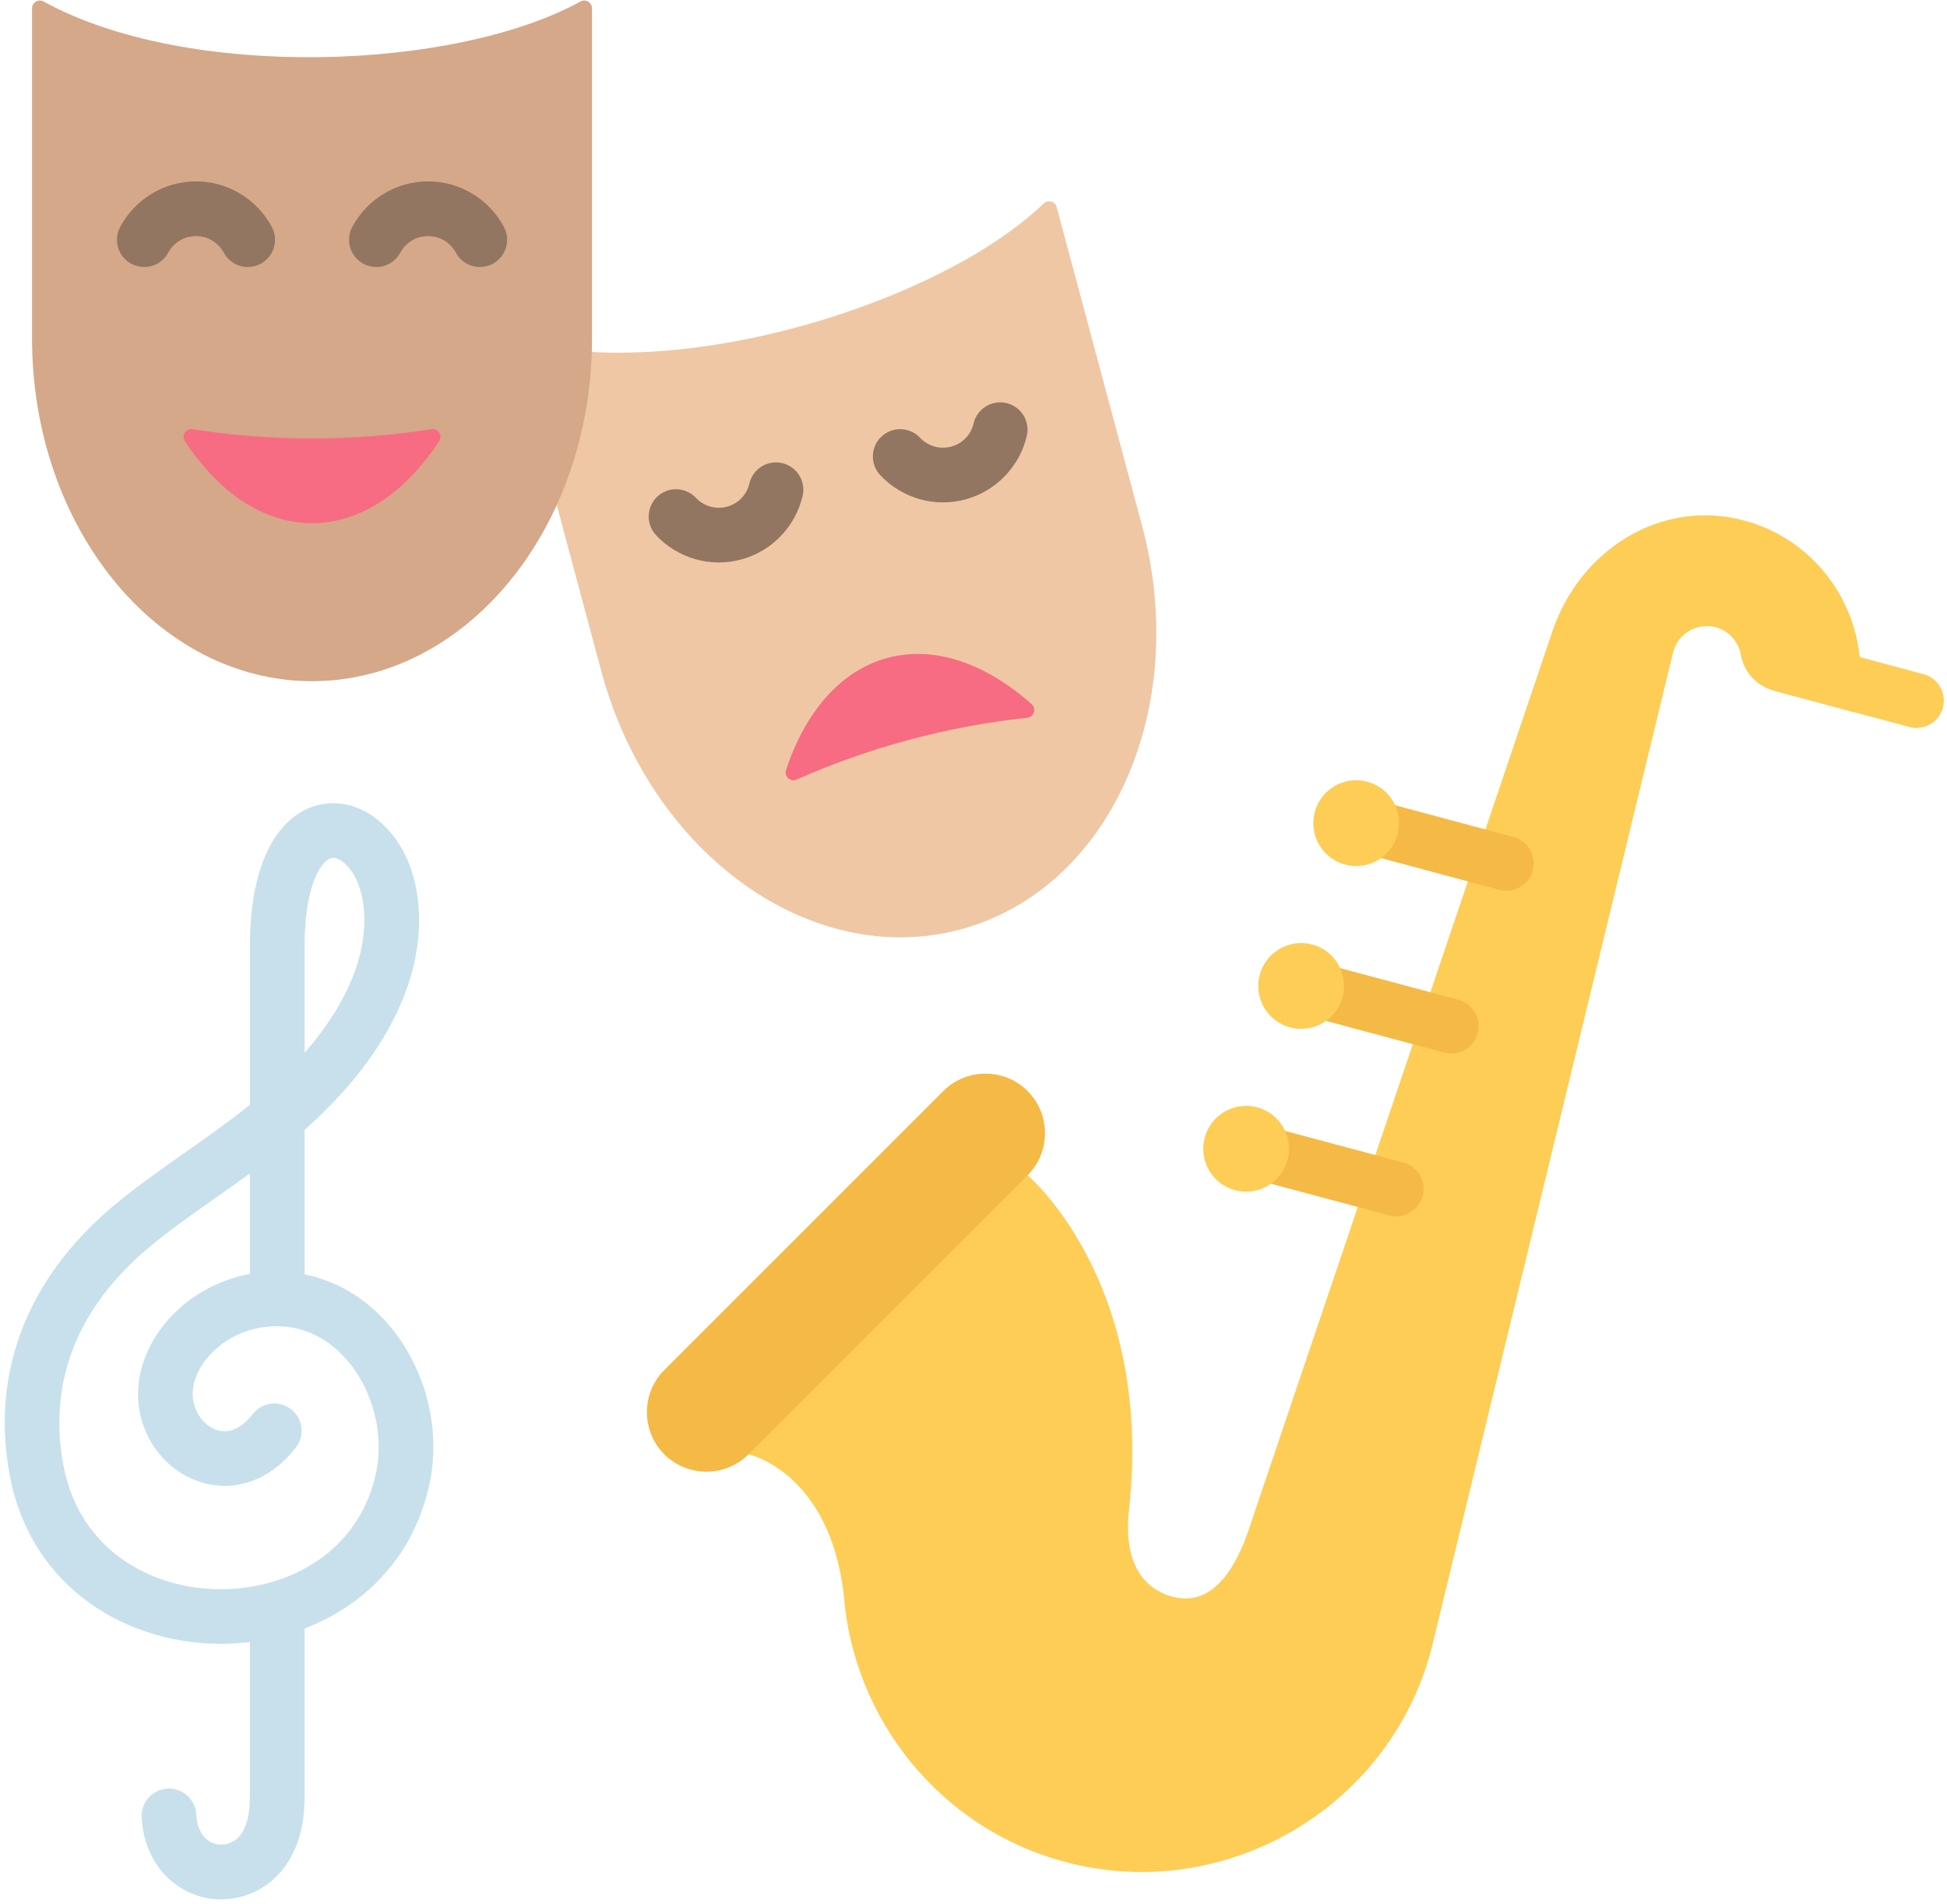 <?xml version="1.0" encoding="UTF-8"?>
<!DOCTYPE svg PUBLIC '-//W3C//DTD SVG 1.0//EN'
          'http://www.w3.org/TR/2001/REC-SVG-20010904/DTD/svg10.dtd'>
<svg height="486.9" preserveAspectRatio="xMidYMid meet" version="1.0" viewBox="6.9 13.1 497.8 486.9" width="497.8" xmlns="http://www.w3.org/2000/svg" xmlns:xlink="http://www.w3.org/1999/xlink" zoomAndPan="magnify"
><g
  ><g
    ><g clip-rule="evenodd" fill-rule="evenodd"
      ><g id="change1_1"
        ><path d="M160.606,184.602c12.533,46.77,53.652,76.389,91.842,66.155c38.189-10.234,58.988-56.444,46.455-103.214 c-8.963-33.448-13.185-49.201-21.835-81.481c-0.188-0.702-0.693-1.212-1.392-1.408c-0.7-0.196-1.396-0.022-1.922,0.48 c-26.68,25.524-91.88,45.525-132.578,35.52c-0.706-0.173-1.397,0.023-1.905,0.542c-0.508,0.519-0.691,1.213-0.504,1.914 C142.983,118.842,160.606,184.602,160.606,184.602z" fill="#efc7a4"
        /></g
        ><g id="change2_1"
        ><path d="M270.662,193.155c-11.655-10.357-24.728-15.075-36.824-11.834c-12.096,3.241-21.058,13.864-25.973,28.661 c-0.255,0.769-0.045,1.569,0.555,2.113c0.601,0.544,1.417,0.674,2.157,0.344c8.981-4.005,18.653-7.454,28.868-10.191 c10.215-2.737,20.316-4.587,30.096-5.609c0.806-0.084,1.448-0.605,1.696-1.377C271.486,194.491,271.268,193.693,270.662,193.155z" fill="#f76c82"
        /></g
        ><g id="change3_1"
        ><path d="M174.647,149.964c-2.643-2.809-2.508-7.228,0.301-9.871c2.809-2.643,7.228-2.508,9.871,0.301 c0.993,1.057,2.269,1.83,3.678,2.232c1.348,0.384,2.815,0.42,4.268,0.031c1.464-0.392,2.719-1.155,3.689-2.157 c0.998-1.031,1.707-2.333,2.041-3.758c0.876-3.76,4.634-6.098,8.395-5.223c3.76,0.876,6.098,4.634,5.222,8.395 c-0.909,3.876-2.87,7.45-5.65,10.321c-2.68,2.768-6.114,4.866-10.087,5.93c-3.985,1.068-8.008,0.97-11.706-0.085 C180.856,154.991,177.381,152.875,174.647,149.964z" fill="#937661"
        /></g
        ><g id="change3_2"
        ><path d="M231.966,134.605c-2.643-2.809-2.508-7.228,0.301-9.871c2.809-2.643,7.228-2.508,9.871,0.301 c0.993,1.057,2.269,1.83,3.678,2.232c1.348,0.384,2.815,0.42,4.268,0.031c1.464-0.392,2.719-1.155,3.689-2.157 c0.998-1.031,1.707-2.333,2.041-3.758c0.876-3.76,4.634-6.098,8.395-5.222c3.76,0.876,6.098,4.634,5.223,8.395 c-0.909,3.876-2.87,7.45-5.65,10.321c-2.68,2.768-6.113,4.866-10.087,5.931c-3.985,1.068-8.008,0.97-11.706-0.085 C238.175,139.633,234.701,137.516,231.966,134.605z" fill="#937661"
        /></g
      ></g
      ><g id="change4_1"
      ><path clip-rule="evenodd" d="M15.094,99.607c0.001,48.42,32.053,87.672,71.59,87.671c39.537-0.001,71.587-39.254,71.586-87.674 c-0.001-34.628-0.001-50.937-0.002-84.356c0-0.727-0.355-1.351-0.98-1.721c-0.625-0.371-1.343-0.382-1.98-0.033 C122.931,31.243,54.775,33.687,18.054,13.49c-0.637-0.35-1.355-0.34-1.98,0.03c-0.625,0.37-0.981,0.993-0.982,1.719 C15.092,31.526,15.094,99.607,15.094,99.607z" fill="#d5a889" fill-rule="evenodd"
      /></g
      ><g id="change5_1"
      ><path clip-rule="evenodd" d="M71.517,374.682c2.356-3.05,6.738-3.613,9.789-1.258c3.05,2.356,3.613,6.738,1.258,9.789 c-2.821,3.635-5.975,6.156-9.243,7.734c-3.884,1.874-7.879,2.415-11.681,1.901l-0.495-0.077c-5.808-0.935-10.994-4.33-14.45-9.148 c-3.377-4.707-5.159-10.826-4.277-17.344l0.093-0.607c1.102-6.845,4.926-13.347,10.558-18.282 c4.771-4.181,10.872-7.285,17.712-8.535v-25.701c-2.888,2.107-5.779,4.139-8.644,6.154c-6.047,4.251-11.983,8.426-17.303,12.888 c-8.864,7.435-15.47,16.048-19.204,25.626c-3.508,8.999-4.534,18.957-2.569,29.708c1.832,10.023,6.734,17.634,13.26,22.876 c7.47,6.001,17.102,9.005,26.774,9.058c9.586,0.053,19.127-2.771,26.576-8.426c6.523-4.952,11.471-12.151,13.424-21.573 c0.708-3.417,0.804-7.01,0.358-10.586c-0.785-6.284-3.277-12.332-7.09-17.108c-3.642-4.563-8.475-7.922-14.117-9.091 c-2.365-0.49-4.94-0.599-7.706-0.253c-4.8,0.601-9.054,2.634-12.283,5.463c-3.224,2.825-5.386,6.374-5.964,9.969l-0.038,0.279 c-0.372,2.751,0.384,5.34,1.816,7.336c1.352,1.885,3.245,3.191,5.263,3.516l0.167,0.022c1.187,0.16,2.468-0.024,3.751-0.643 C68.667,377.686,70.114,376.49,71.517,374.682L71.517,374.682z M84.78,338.959l0.254,0.052c9.076,1.882,16.68,7.072,22.265,14.068 c5.414,6.781,8.943,15.302,10.043,24.108c0.62,4.959,0.46,10.069-0.577,15.07c-2.696,13.004-9.582,22.983-18.674,29.885 c-4.063,3.084-8.561,5.539-13.312,7.36v43.147c0,7.986-2.111,13.874-5.272,18.043c-4.38,5.777-10.547,8.074-16.223,8.074 c-4.968,0-10.378-2.077-14.376-6.432c-3.171-3.453-5.433-8.284-5.777-14.539c-0.211-3.851,2.739-7.144,6.59-7.355 c3.851-0.211,7.144,2.739,7.355,6.59c0.148,2.686,0.972,4.601,2.113,5.844c1.177,1.282,2.713,1.893,4.095,1.893 c1.814,0,3.767-0.71,5.122-2.496c1.423-1.877,2.374-4.947,2.374-9.621v-39.686c-2.567,0.314-5.155,0.464-7.74,0.45 c-12.72-0.07-25.472-4.09-35.47-12.121c-9.004-7.233-15.75-17.637-18.236-31.243c-2.451-13.413-1.145-25.904,3.28-37.255 c4.633-11.886,12.627-22.402,23.251-31.313c5.741-4.816,11.929-9.167,18.233-13.599c5.614-3.947,11.323-7.962,16.684-12.29 v-40.369c0-6.565,0.661-12.142,1.796-16.796c1.365-5.598,3.454-9.893,5.964-13.006c0.36-0.447,0.711-0.852,1.051-1.217 c3.509-3.755,7.684-5.57,12.002-5.71c4.198-0.135,8.301,1.355,11.845,4.212c0.443,0.357,0.857,0.715,1.24,1.074 c4.74,4.43,7.421,10.257,8.606,16.447c1.321,6.897,0.773,14.298-0.811,20.525c-1.702,6.688-4.862,13.915-9.924,21.398 c-4.353,6.435-10.175,13.115-17.769,19.865V338.959L84.78,338.959z M84.78,282.302c2.355-2.693,4.405-5.357,6.175-7.974 c4.096-6.055,6.625-11.792,7.956-17.023c1.141-4.484,1.554-9.716,0.647-14.455c-0.668-3.489-2.049-6.652-4.395-8.845 c-0.178-0.167-0.337-0.306-0.475-0.417c-0.953-0.768-1.877-1.175-2.658-1.15c-0.659,0.021-1.417,0.427-2.214,1.28 c-0.149,0.16-0.282,0.311-0.395,0.451c-1.3,1.612-2.442,4.081-3.285,7.537c-0.858,3.52-1.358,7.985-1.358,13.515V282.302z" fill="#c7e0ec" fill-rule="evenodd"
      /></g
      ><g clip-rule="evenodd" fill-rule="evenodd"
      ><g id="change6_1"
        ><path d="M225.499,330.652l44.134-17.036c0,0,32.4,27.183,25.909,85.698c-1.117,10.074,1.393,19.459,11.183,22.065 c10.985,2.924,16.707-9.052,19.447-17.16l77.638-229.689c7.055-20.874,27.781-34.03,49.064-28.327 c21.283,5.703,34.03,27.782,28.327,49.064l-20.696-5.546c-4.493-1.204-7.687-4.668-8.523-9.245 c-0.596-3.267-3.014-6.076-6.42-6.989c-4.704-1.261-9.585,1.557-10.846,6.262l-61.912,255.322 c-10.89,40.641-53.051,64.983-93.692,54.093c-32.118-8.606-54.058-36.744-56.471-68.227 c-3.607-31.469-24.354-35.978-24.354-35.978L225.499,330.652z" fill="#fdcd56"
        /></g
        ><g id="change6_2"
        ><path d="M460.507,189.723l3.609-13.508l34.585,9.267c3.73,0.996,5.946,4.829,4.949,8.558s-4.828,5.946-8.558,4.949 L460.507,189.723z" fill="#fdcd56"
        /></g
        ><g id="change7_1"
        ><path d="M269.633,292.072L269.633,292.072c5.925,5.925,5.925,15.62,0,21.545l-71.344,71.345 c-5.925,5.925-15.62,5.925-21.544,0l0,0c-5.925-5.925-5.925-15.619,0-21.544l71.345-71.344 C254.013,286.147,263.708,286.147,269.633,292.072z" fill="#f5b945"
        /></g
        ><g id="change7_2"
        ><path d="M365.678,310.363c3.73,0.996,5.946,4.829,4.949,8.558s-4.829,5.946-8.558,4.949l-38.365-10.28 c-3.73-0.996-5.946-4.829-4.949-8.558c0.996-3.73,4.829-5.946,8.558-4.949L365.678,310.363L365.678,310.363z M393.82,227.105 c3.73,0.996,5.946,4.829,4.949,8.558c-0.996,3.73-4.829,5.946-8.558,4.949l-38.365-10.28c-3.73-0.996-5.946-4.829-4.949-8.558 c0.996-3.73,4.828-5.946,8.558-4.949L393.82,227.105L393.82,227.105z M379.749,268.734c3.73,0.996,5.946,4.828,4.949,8.558 c-0.996,3.73-4.829,5.946-8.558,4.949l-38.365-10.28c-3.73-0.996-5.946-4.829-4.949-8.558c0.996-3.73,4.828-5.946,8.558-4.949 L379.749,268.734z" fill="#f5b945"
        /></g
        ><g id="change6_3"
        ><path d="M356.489,212.984c5.852,1.568,9.324,7.582,7.756,13.434c-1.568,5.852-7.583,9.324-13.435,7.756 c-5.852-1.568-9.324-7.582-7.756-13.434C344.623,214.888,350.637,211.416,356.489,212.984L356.489,212.984z M328.347,296.241 c5.852,1.568,9.324,7.583,7.756,13.435c-1.568,5.852-7.583,9.324-13.434,7.756c-5.852-1.568-9.324-7.583-7.756-13.434 C316.481,298.146,322.495,294.673,328.347,296.241L328.347,296.241z M342.418,254.613c5.852,1.568,9.324,7.583,7.757,13.434 c-1.568,5.852-7.583,9.324-13.435,7.757c-5.852-1.568-9.324-7.583-7.756-13.435C330.551,256.517,336.566,253.044,342.418,254.613 z" fill="#fdcd56"
        /></g
      ></g
    ></g
    ><g id="change2_2"
    ><path clip-rule="evenodd" d="M119.187,125.914c-8.577,13.02-19.984,20.962-32.506,20.962s-23.929-7.942-32.506-20.962 c-0.446-0.677-0.45-1.503-0.01-2.184c0.439-0.681,1.194-1.018,1.994-0.891c9.711,1.544,19.946,2.372,30.522,2.372 s20.811-0.828,30.522-2.372c0.8-0.127,1.555,0.21,1.994,0.891C119.637,124.411,119.633,125.237,119.187,125.914z" fill="#f76c82" fill-rule="evenodd"
    /></g
    ><g id="change3_3"
    ><path clip-rule="evenodd" d="M49.926,77.686c-1.812,3.398-6.036,4.683-9.434,2.871c-3.398-1.812-4.683-6.036-2.871-9.434 c1.89-3.525,4.702-6.472,8.107-8.511c3.324-1.991,7.185-3.135,11.283-3.135s7.958,1.145,11.282,3.135 c3.405,2.039,6.216,4.986,8.107,8.511c1.812,3.398,0.527,7.621-2.871,9.434c-3.398,1.812-7.621,0.527-9.434-2.871 c-0.683-1.274-1.712-2.346-2.966-3.098c-1.178-0.705-2.585-1.111-4.118-1.111c-1.533,0-2.94,0.406-4.118,1.111 C51.637,75.339,50.608,76.412,49.926,77.686z" fill="#937661" fill-rule="evenodd"
    /></g
    ><g id="change3_4"
    ><path clip-rule="evenodd" d="M109.267,77.686c-1.812,3.398-6.036,4.683-9.434,2.871c-3.398-1.812-4.683-6.036-2.871-9.434 c1.891-3.525,4.702-6.472,8.107-8.511c3.324-1.99,7.185-3.135,11.283-3.135c4.097,0,7.959,1.145,11.282,3.135 c3.404,2.039,6.216,4.986,8.107,8.511c1.812,3.398,0.527,7.621-2.871,9.434c-3.398,1.812-7.622,0.527-9.434-2.871 c-0.683-1.273-1.712-2.346-2.966-3.097c-1.178-0.706-2.585-1.111-4.118-1.111c-1.533,0-2.94,0.406-4.118,1.111 C110.979,75.339,109.95,76.412,109.267,77.686z" fill="#937661" fill-rule="evenodd"
    /></g
  ></g
></svg
>
